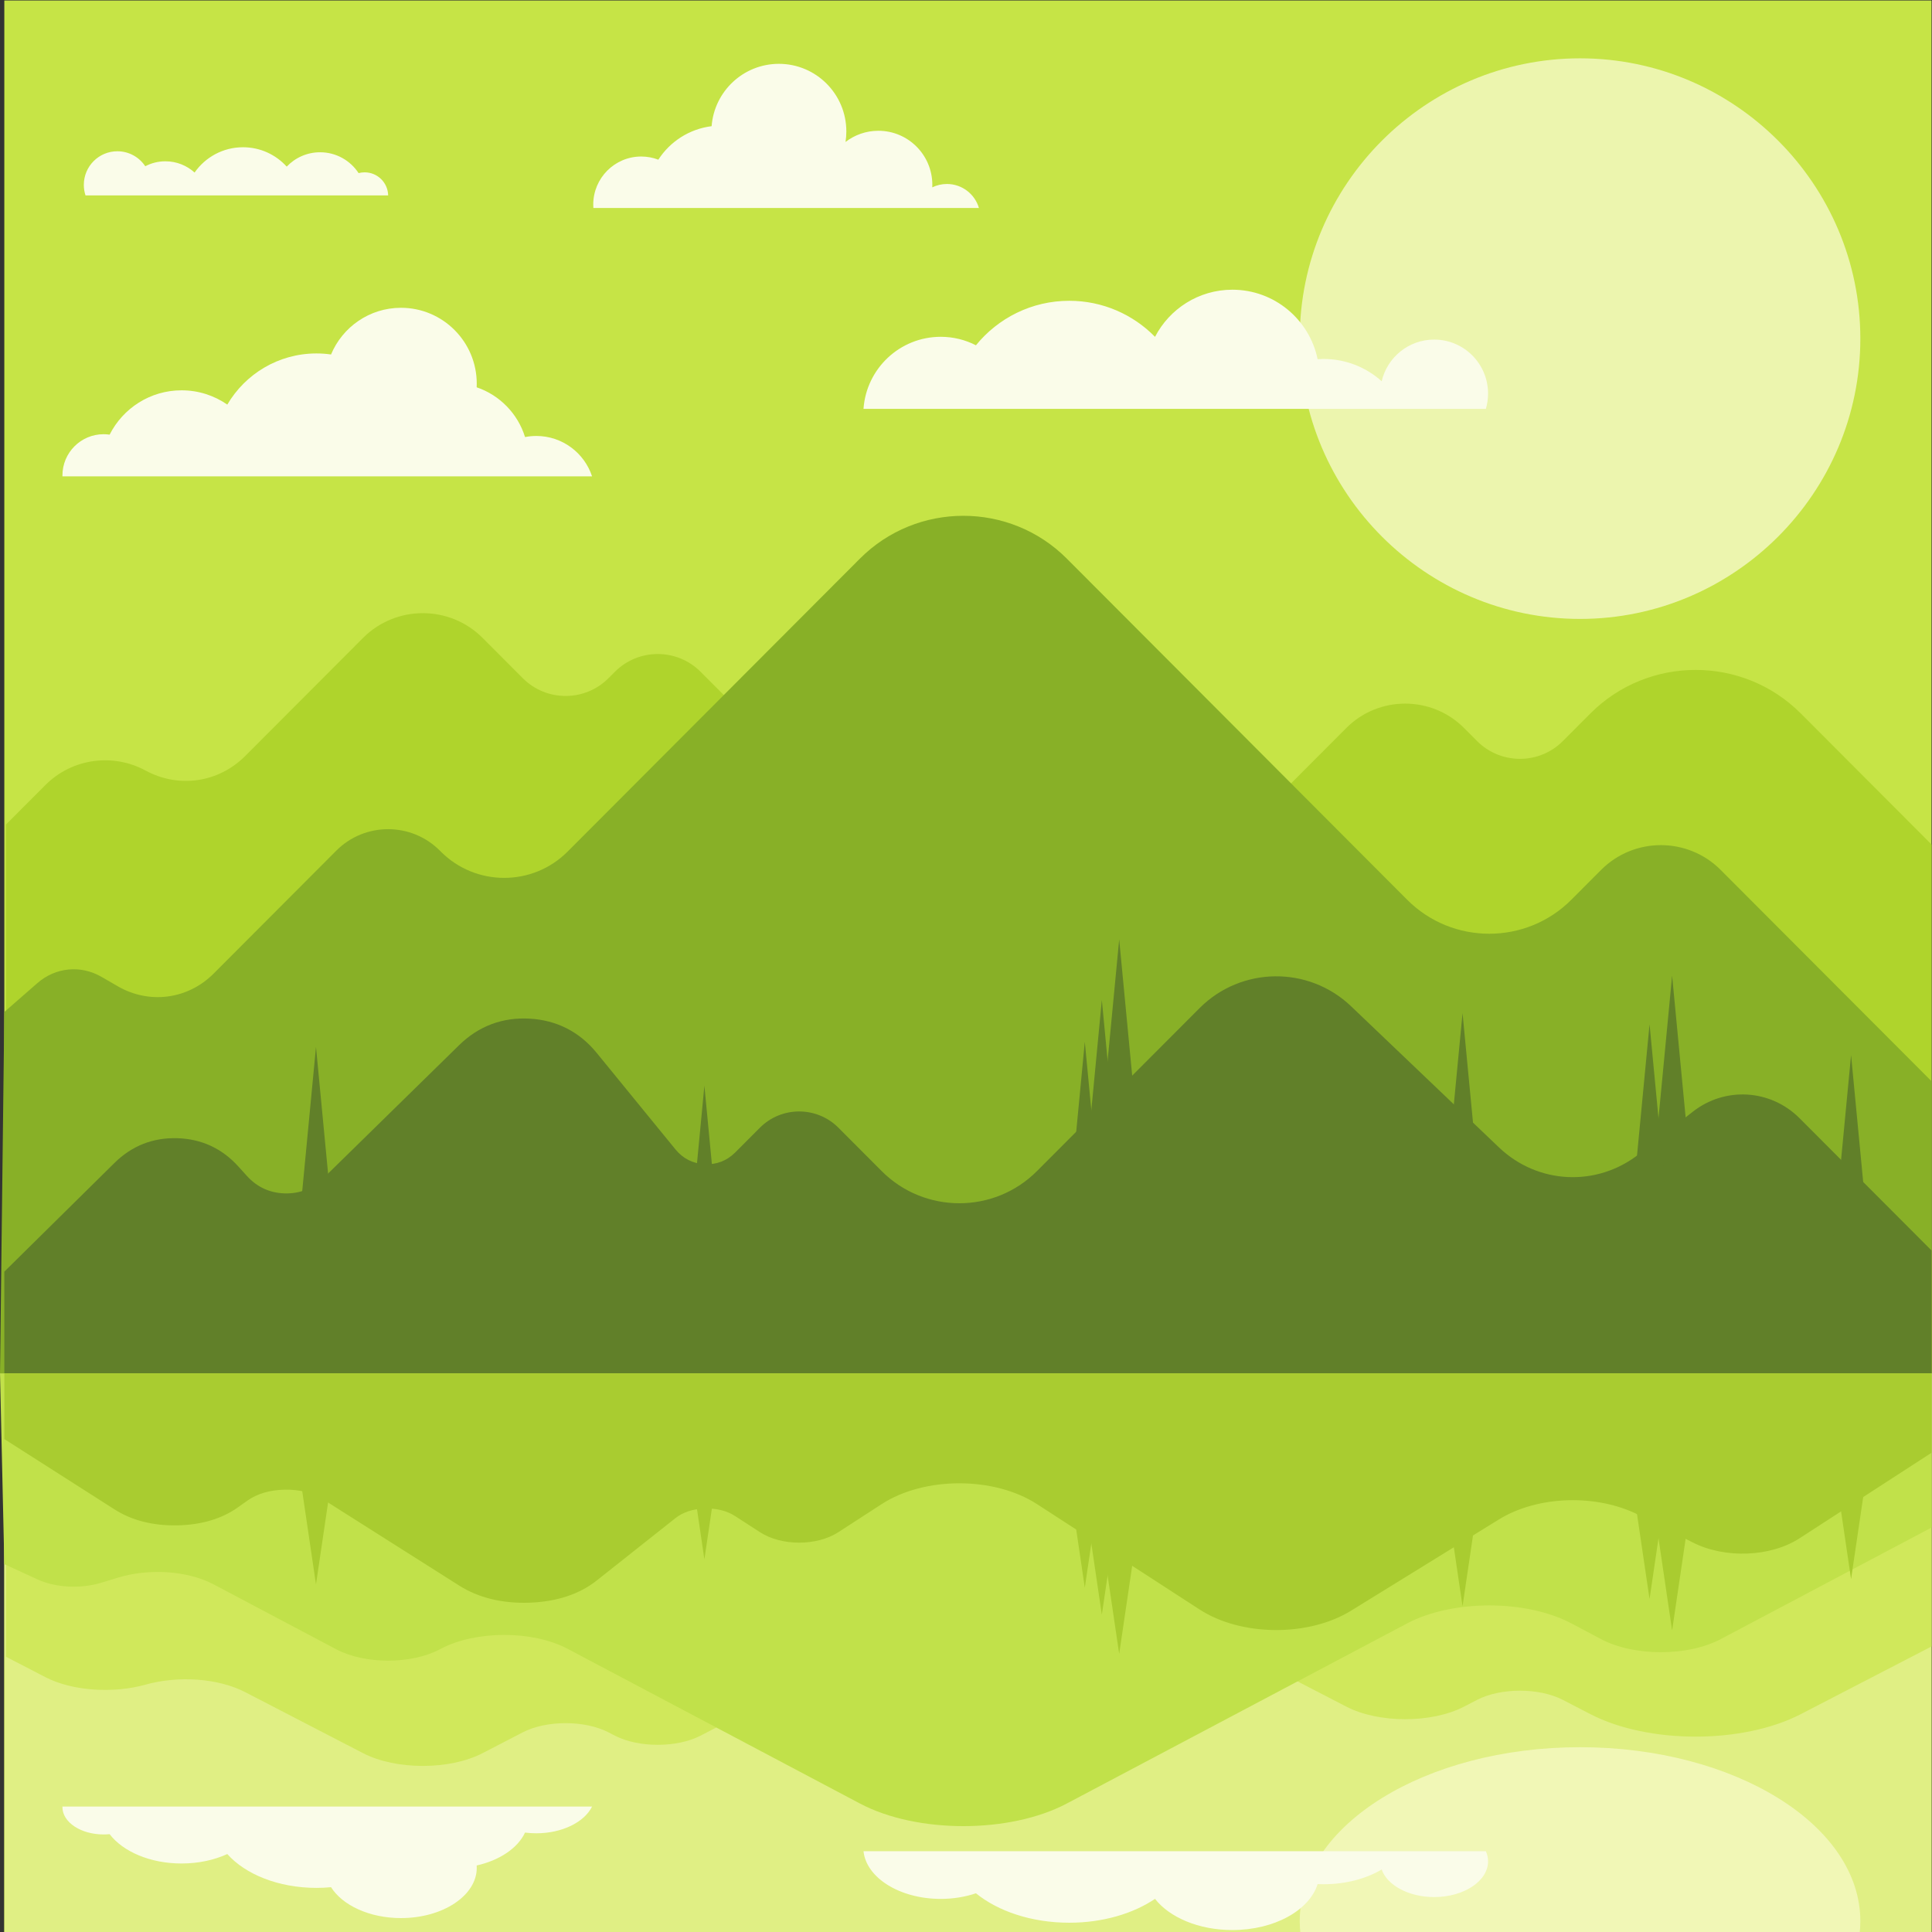 <?xml version="1.0" encoding="UTF-8"?>
<svg version="1.1" viewBox="0 0 800 800" xmlns="http://www.w3.org/2000/svg">
<rect x="0" y="0" width="800" height="800" fill="#333333" stroke="none"/>
<defs>
<clipPath id="a">
<path d="m0 600h600v-600h-600z"/>
</clipPath>
</defs>
<g transform="matrix(1.333 0 0 -1.333 0 800)">
<path d="m1.341 0h598.66v600h-598.66z" fill="#c6e446"/>
<g clip-path="url(#a)">
<g transform="translate(600.76 337.07)">
<path d="m0 0-41.354 41.445c-18.004 18.046-47.377 18.046-65.381 0l-8.566-8.585c-7.326-7.341-19.273-7.341-26.599 0l-4.074 4.081c-10.071 10.095-26.499 10.095-36.57 0l-91.589-91.793-109.01 109.26c-7.325 7.342-19.275 7.342-26.6 0l-2.01-2.013c-7.326-7.342-19.274-7.342-26.599 0l-12.502 12.529c-10.224 10.247-26.902 10.247-37.126 0l-36.561-36.642c-8.337-8.356-20.674-10.16-31.046-4.541-9.95 5.389-22.684 3.881-31.073-4.527l-12.23-12.257v-170.47h598.89z" fill="#afd42c" fill-rule="evenodd"/>
</g>
<g transform="translate(600.76 263.52)">
<path d="m0 0-66.267 66.412c-10.222 10.247-26.901 10.247-37.124 0l-9.264-9.286c-14.039-14.068-36.941-14.068-50.98 2e-3l-105.73 105.97c-17.701 17.74-46.575 17.74-64.276 0l-90.821-91.025c-10.834-10.858-28.509-10.858-39.343 0l-0.331 0.331c-8.851 8.871-23.289 8.871-32.14 0l-38.119-38.204c-8.011-8.029-19.986-9.61-29.798-3.931l-5.015 2.901c-6.495 3.759-14.296 3-19.949-1.938l-10.258-8.961-1.341-112.24h600.76z" fill="#88b027" fill-rule="evenodd"/>
</g>
<path d="m1.341-0.759h599.42v174.31h-599.42z" fill="#e0ef84" fill-rule="evenodd"/>
<g transform="translate(577.64 -.759)">
<path d="m0 0h-173.64c-0.167 1.368-0.252 2.751-0.252 4.144 0 29.835 38.982 54.019 87.072 54.019 48.086 0 87.07-24.184 87.07-54.019 0-1.393-0.086-2.776-0.254-4.144" fill="#f1f7b6" fill-rule="evenodd"/>
</g>
<g transform="translate(600.76 89.09)">
<path d="m0 0-41.354-21.409c-18.004-9.321-47.377-9.321-65.381 0l-8.566 4.435c-7.326 3.792-19.273 3.792-26.599 0l-4.074-2.108c-10.071-5.213-26.499-5.213-36.57 0l-91.589 47.414-109.01-56.432c-7.325-3.793-19.275-3.793-26.6 0l-2.01 1.039c-7.326 3.793-19.274 3.793-26.599 0l-12.502-6.473c-10.224-5.291-26.902-5.291-37.126 0l-36.561 18.928c-8.337 4.316-20.674 5.247-31.046 2.345-9.95-2.786-22.684-2.006-31.073 2.338l-12.23 6.329v88.054h598.89z" fill="#d0e85b" fill-rule="evenodd"/>
</g>
<g transform="translate(600.76 126.04)">
<path d="m0 0-66.267-35.07c-10.222-5.409-26.901-5.409-37.124 0l-9.264 4.905c-14.039 7.429-36.941 7.429-50.98 0l-105.73-55.961c-17.701-9.369-46.575-9.369-64.276 0l-90.821 48.067c-10.834 5.734-28.509 5.734-39.343 0l-0.331-0.174c-8.851-4.684-23.289-4.684-32.14 0l-38.119 20.174c-8.011 4.241-19.986 5.076-29.798 2.077l-5.015-1.534c-6.495-1.984-14.296-1.585-19.949 1.023l-10.258 4.732-1.341 59.273h600.76z" fill="#c1e14a" fill-rule="evenodd"/>
</g>
<g transform="translate(600.76 210.95)">
<path d="m0 0-41.737 41.829c-9.025 9.044-23.188 9.894-33.224 1.994l-16.647-13.105c-13.103-10.317-31.472-9.441-43.539 2.075l-45.918 43.824c-13.233 12.628-34.146 12.371-47.065-0.576l-50.523-50.638c-13.276-13.304-34.933-13.304-48.208 0l-13.459 13.49c-6.715 6.73-17.668 6.73-24.383 0l-7.655-7.672c-2.597-2.602-5.824-3.85-9.493-3.666-3.667 0.183-6.755 1.745-9.082 4.594l-24.497 30.009c-5.341 6.542-12.412 10.145-20.833 10.614-8.421 0.468-15.846-2.327-21.877-8.236l-42.207-41.353c-3.317-3.251-7.358-4.832-11.993-4.694-4.637 0.138-8.577 1.956-11.696 5.398l-2.726 3.009c-5.06 5.583-11.458 8.528-18.981 8.739-7.523 0.209-14.074-2.376-19.437-7.668l-34.238-33.792v-31.574h599.42z" fill="#618029" fill-rule="evenodd"/>
</g>
<g transform="translate(98.157 274.94)">
<path d="m0 0 2.693-28.205 2.694-28.206h-10.773l2.694 28.206z" fill="#618029" fill-rule="evenodd"/>
</g>
<g transform="translate(218.81 262.89)">
<path d="m0 0 2.694-28.205 2.693-28.206h-10.772l2.693 28.206z" fill="#618029" fill-rule="evenodd"/>
</g>
<g transform="translate(347.66 308.32)">
<path d="m0 0 2.694-28.206 2.693-28.205h-10.772l2.693 28.205z" fill="#618029" fill-rule="evenodd"/>
</g>
<g transform="translate(342.27 289.52)">
<path d="m0 0 2.692-28.206 2.693-28.205h-10.772l2.695 28.205z" fill="#618029" fill-rule="evenodd"/>
</g>
<g transform="translate(336.98 276.53)">
<path d="m0 0 2.692-28.205 2.694-28.206h-10.773l2.695 28.206z" fill="#618029" fill-rule="evenodd"/>
</g>
<g transform="translate(454.32 285.44)">
<path d="m0 0 2.693-28.205 2.692-28.206h-10.771l2.692 28.206z" fill="#618029" fill-rule="evenodd"/>
</g>
<g transform="translate(519.42 297.07)">
<path d="m0 0 2.691-28.205 2.695-28.206h-10.774l2.695 28.206z" fill="#618029" fill-rule="evenodd"/>
</g>
<g transform="translate(512.41 281.96)">
<path d="m0 0 2.69-28.204 2.695-28.206h-10.774l2.695 28.206z" fill="#618029" fill-rule="evenodd"/>
</g>
<g transform="translate(575.01 272.4)">
<path d="m0 0 2.694-28.205 2.695-28.206h-10.774l2.695 28.206z" fill="#618029" fill-rule="evenodd"/>
</g>
<g transform="translate(600.76 149.36)">
<path d="m0 0-41.737-27.05c-9.025-5.849-23.188-6.397-33.224-1.291l-16.647 8.477c-13.103 6.67-31.472 6.102-43.539-1.345l-45.918-28.338c-13.233-8.165-34.146-8.001-47.065 0.373l-50.523 32.746c-13.276 8.603-34.933 8.603-48.208 0l-13.459-8.724c-6.715-4.352-17.668-4.352-24.383 0l-7.655 4.961c-2.597 1.684-5.824 2.489-9.493 2.37-3.667-0.116-6.755-1.128-9.082-2.969l-24.497-19.406c-5.341-4.233-12.412-6.562-20.833-6.865-8.421-0.302-15.846 1.504-21.877 5.327l-42.207 26.742c-3.317 2.102-7.358 3.123-11.993 3.037-4.637-0.092-8.577-1.267-11.696-3.49l-2.726-1.947c-5.06-3.612-11.458-5.517-18.981-5.652-7.523-0.136-14.074 1.535-19.437 4.958l-34.238 21.852v20.42h599.42z" fill="#a9cc30" fill-rule="evenodd"/>
</g>
<g transform="translate(98.157 107.98)">
<path d="m0 0 2.693 18.239 2.694 18.24h-10.773l2.694-18.24z" fill="#a9cc30" fill-rule="evenodd"/>
</g>
<g transform="translate(218.81 115.77)">
<path d="m0 0 2.694 18.239 2.693 18.24h-10.772l2.693-18.24z" fill="#a9cc30" fill-rule="evenodd"/>
</g>
<g transform="translate(347.66 86.396)">
<path d="m0 0 2.694 18.239 2.693 18.24h-10.772l2.693-18.24z" fill="#a9cc30" fill-rule="evenodd"/>
</g>
<g transform="translate(342.27 98.556)">
<path d="m0 0 2.692 18.24 2.693 18.239h-10.772l2.695-18.239z" fill="#a9cc30" fill-rule="evenodd"/>
</g>
<g transform="translate(336.98 106.95)">
<path d="m0 0 2.692 18.242 2.694 18.239h-10.773l2.695-18.239z" fill="#a9cc30" fill-rule="evenodd"/>
</g>
<g transform="translate(454.32 101.19)">
<path d="m0 0 2.693 18.239 2.692 18.24h-10.771l2.692-18.24z" fill="#a9cc30" fill-rule="evenodd"/>
</g>
<g transform="translate(519.42 93.67)">
<path d="m0 0 2.691 18.24 2.695 18.239h-10.774l2.695-18.239z" fill="#a9cc30" fill-rule="evenodd"/>
</g>
<g transform="translate(512.41 103.44)">
<path d="m0 0 2.69 18.24 2.695 18.239h-10.774l2.695-18.239z" fill="#a9cc30" fill-rule="evenodd"/>
</g>
<g transform="translate(575.01 109.62)">
<path d="m0 0 2.694 18.242 2.695 18.24h-10.774l2.695-18.24z" fill="#a9cc30" fill-rule="evenodd"/>
</g>
<g transform="translate(490.82 407.89)">
<path d="m0 0c47.957 0 87.07 39.114 87.07 87.071 0 47.956-39.113 87.07-87.07 87.07s-87.071-39.114-87.071-87.07c0-47.957 39.114-87.071 87.071-87.071" fill="#ecf5ae" fill-rule="evenodd"/>
</g>
<g transform="translate(294.14 543)">
<path d="m0 0c4.713 0 8.692-3.15 9.955-7.464h-119.77c-0.025 0.352-0.039 0.707-0.039 1.066 0 8.245 6.67 14.928 14.895 14.928 1.873 0 3.666-0.346 5.318-0.98 3.633 5.608 9.619 9.543 16.557 10.401 0.831 10.837 9.867 19.371 20.894 19.371 11.573 0 20.956-9.404 20.956-21.004 0-1.111-0.087-2.201-0.252-3.265 2.826 2.179 6.365 3.475 10.206 3.475 9.256 0 16.757-7.519 16.757-16.794 0-0.262-6e-3 -0.522-0.018-0.78 1.371 0.669 2.913 1.046 4.54 1.046" fill="#fafce9" fill-rule="evenodd"/>
</g>
<g transform="translate(461.57 473.15)">
<path d="m0 0c0.44 1.501 0.677 3.09 0.677 4.733 0 9.269-7.498 16.783-16.746 16.783-7.929 0-14.569-5.523-16.302-12.94-4.789 4.3-11.113 6.916-18.046 6.916-0.623 0-1.24-0.023-1.851-0.065-2.549 12.321-13.439 21.58-26.487 21.58-10.453 0-19.52-5.943-24.024-14.641-6.777 6.911-16.208 11.199-26.642 11.199-11.696 0-22.136-5.39-28.984-13.824-3.282 1.686-7.005 2.636-10.945 2.636-12.701 0-23.102-9.872-23.983-22.377z" fill="#fafce9" fill-rule="evenodd"/>
</g>
<g transform="translate(148.07 479.84)">
<path d="m0 0c7.161-2.427 12.785-8.196 15.026-15.454 1.134 0.221 2.305 0.338 3.504 0.338 8.072 0 14.919-5.258 17.316-12.544h-164.52c-2e-3 0.09-3e-3 0.182-3e-3 0.272 0 7.079 5.725 12.818 12.789 12.818 0.635 0 1.259-0.048 1.869-0.137 4.128 8.17 12.584 13.772 22.347 13.772 5.278 0 10.174-1.639 14.211-4.435 5.58 9.507 15.891 15.889 27.692 15.889 1.539 0 3.052-0.111 4.532-0.321 3.551 8.516 11.941 14.501 21.725 14.501 12.999 0 23.537-10.56 23.537-23.589 0-0.372-9e-3 -0.742-0.027-1.11" fill="#fafce9" fill-rule="evenodd"/>
</g>
<g transform="translate(26.561 539.45)">
<path d="m0 0c-0.339 1.029-0.522 2.129-0.522 3.273 0 5.766 4.664 10.44 10.417 10.44 3.617 0 6.803-1.847 8.67-4.652 1.872 0.981 3.999 1.536 6.258 1.536 3.485 0 6.662-1.322 9.061-3.492 3.318 4.749 8.816 7.855 15.04 7.855 5.38 0 10.22-2.321 13.577-6.019 2.605 2.748 6.287 4.461 10.368 4.461 5.005 0 9.408-2.576 11.965-6.477 0.598 0.158 1.226 0.243 1.874 0.243 3.984 0 7.223-3.195 7.306-7.168z" fill="#fafce9" fill-rule="evenodd"/>
</g>
<g transform="translate(461.57 25.088)">
<path d="m0 0c0.44-0.994 0.677-2.044 0.677-3.132 0-6.133-7.498-11.102-16.746-11.102-7.929 0-14.569 3.655-16.302 8.559-4.789-2.842-11.113-4.575-18.046-4.575-0.623 0-1.24 0.017-1.851 0.043-2.549-8.149-13.439-14.276-26.487-14.276-10.453 0-19.52 3.932-24.024 9.687-6.777-4.572-16.208-7.409-26.642-7.409-11.696 0-22.136 3.565-28.984 9.145-3.282-1.115-7.005-1.744-10.945-1.744-12.701 0-23.102 6.531-23.983 14.804z" fill="#fafce9" fill-rule="evenodd"/>
</g>
<g transform="translate(148.07 20.663)">
<path d="m0 0c7.161 1.606 12.785 5.423 15.026 10.223 1.134-0.146 2.305-0.222 3.504-0.222 8.072 0 14.919 3.478 17.316 8.298h-164.52c-2e-3 -0.059-3e-3 -0.121-3e-3 -0.181 0-4.683 5.725-8.478 12.789-8.478 0.635 0 1.259 0.029 1.869 0.089 4.128-5.405 12.584-9.111 22.347-9.111 5.278 0 10.174 1.085 14.211 2.935 5.58-6.29 15.891-10.512 27.692-10.512 1.539 0 3.052 0.073 4.532 0.214 3.551-5.634 11.941-9.594 21.725-9.594 12.999 0 23.537 6.985 23.537 15.605 0 0.246-9e-3 0.491-0.027 0.734" fill="#fafce9" fill-rule="evenodd"/>
</g>
</g>
</g>
</svg>
